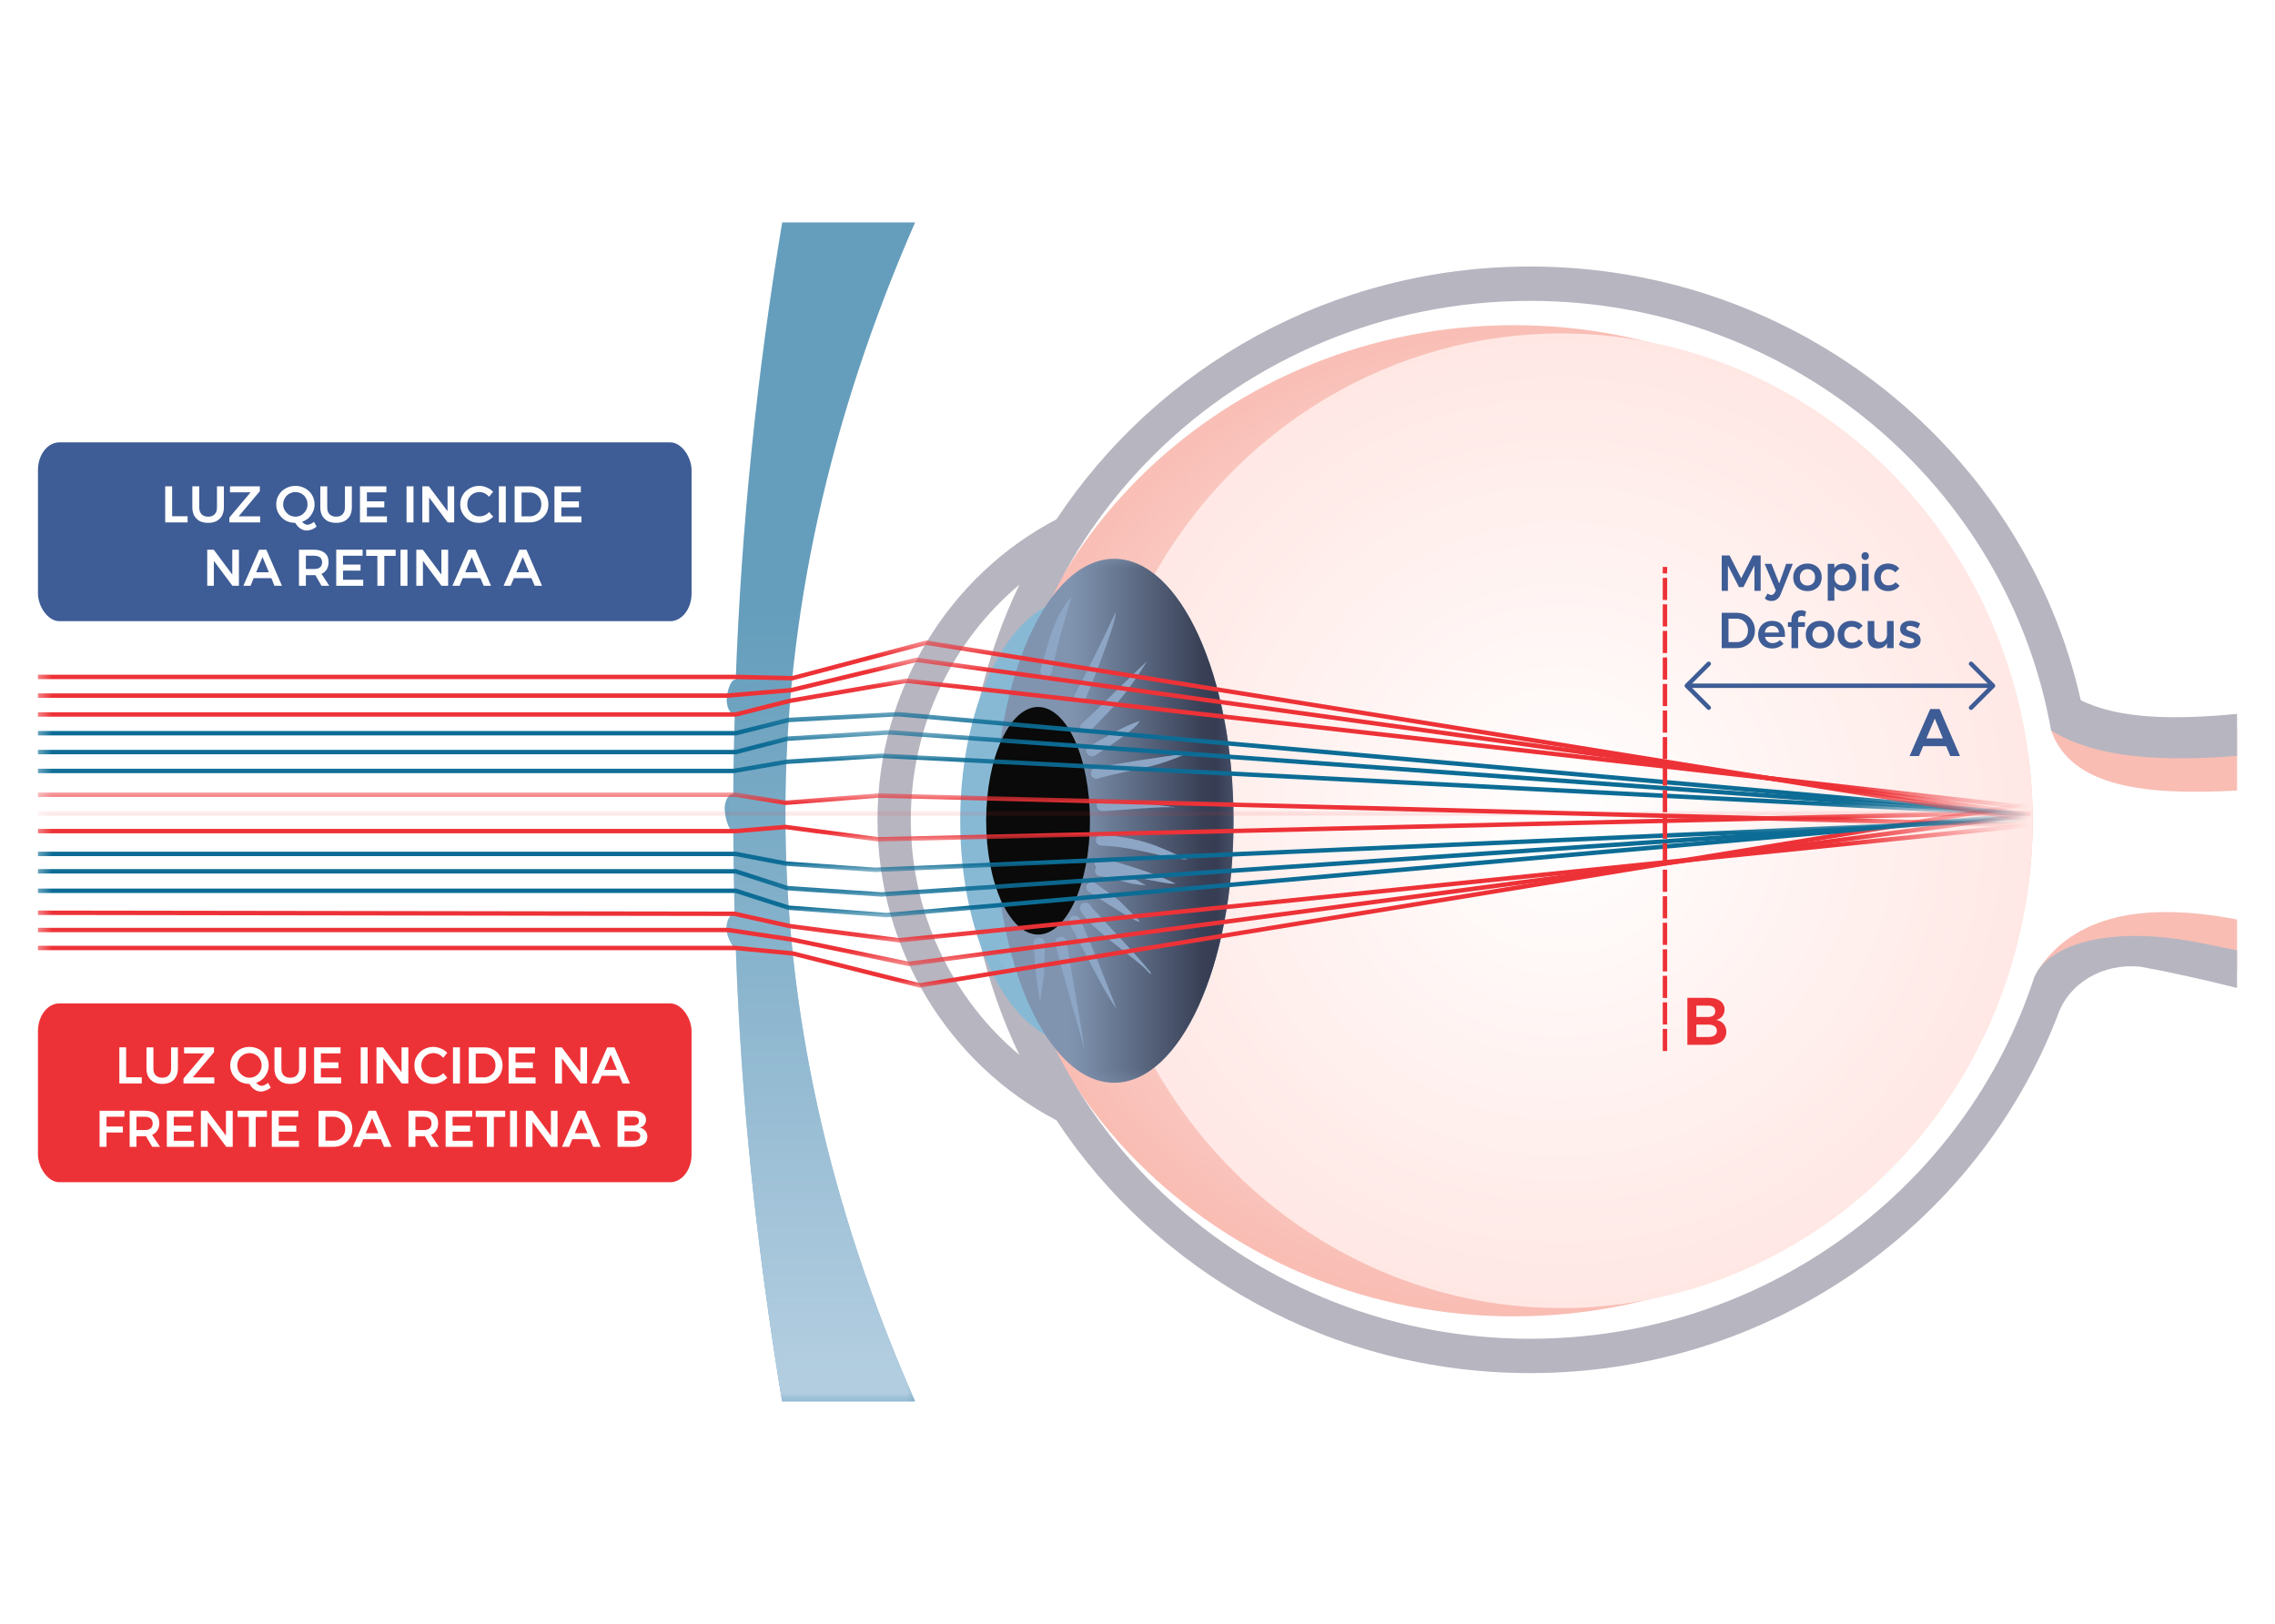<?xml version="1.0" encoding="UTF-8"?>
<!DOCTYPE svg PUBLIC "-//W3C//DTD SVG 1.0//EN" "http://www.w3.org/TR/2001/REC-SVG-20010904/DTD/svg10.dtd">
<!-- Creator: CorelDRAW -->
<svg xmlns="http://www.w3.org/2000/svg" xml:space="preserve" width="1031px" height="736px" version="1.0" style="shape-rendering:geometricPrecision; text-rendering:geometricPrecision; image-rendering:optimizeQuality; fill-rule:evenodd; clip-rule:evenodd"
viewBox="0 0 154.23 110.15"
 xmlns:xlink="http://www.w3.org/1999/xlink"
 xmlns:xodm="http://www.corel.com/coreldraw/odm/2003">
 <defs>
  <style type="text/css">
   <![CDATA[
    .str0 {stroke:#ED3237;stroke-width:0.3;stroke-miterlimit:22.926}
    .str3 {stroke:#3E5C95;stroke-width:0.3;stroke-miterlimit:22.926}
    .str1 {stroke:#0C6C95;stroke-width:0.3;stroke-miterlimit:22.926}
    .str4 {stroke:#3E5C95;stroke-width:0.3;stroke-linecap:round;stroke-linejoin:round;stroke-miterlimit:22.926}
    .str2 {stroke:#ED3237;stroke-width:0.3;stroke-miterlimit:22.926;stroke-dasharray:1.5 0.3}
    .fil3 {fill:none}
    .fil2 {fill:#FEFEFE}
    .fil19 {fill:#ED3237}
    .fil14 {fill:#B2CDE0}
    .fil13 {fill:#659EBC}
    .fil15 {fill:#3E5C95}
    .fil10 {fill:#090A09}
    .fil9 {fill:#363D53}
    .fil11 {fill:#656666}
    .fil8 {fill:#8094B0}
    .fil7 {fill:#87B9D5}
    .fil12 {fill:#8DA6C5}
    .fil6 {fill:#B7B5C0}
    .fil4 {fill:#F9BDB4}
    .fil0 {fill:white}
    .fil16 {fill:#FEFEFE;fill-rule:nonzero}
    .fil17 {fill:#ED3237;fill-rule:nonzero}
    .fil18 {fill:#3E5C95;fill-rule:nonzero}
    .fil1 {fill:url(#id43)}
    .fil5 {fill:url(#id44)}
   ]]>
  </style>
     <clipPath id="id0">
      <path d="M102.64 22.06c19.44,0 35.19,15.05 35.19,33.62 0,18.57 -15.75,33.62 -35.19,33.62 -19.43,0 -35.19,-15.05 -35.19,-33.62 0,-18.57 15.76,-33.62 35.19,-33.62z"/>
     </clipPath>
       <mask id="id1">
  <radialGradient id="id2" gradientUnits="userSpaceOnUse" cx="50.71" cy="30.6" r="0" fx="50.71" fy="30.6">
   <stop offset="0" style="stop-opacity:1; stop-color:white"/>
   <stop offset="1" style="stop-opacity:0; stop-color:white"/>
  </radialGradient>
        <rect style="fill:url(#id2)" x="50.53" y="30.42" width="49.75" height="47.55"/>
       </mask>
     <clipPath id="id3">
      <path d="M73.14 40.55c4.45,0 8.06,6.77 8.06,15.13 0,8.36 -3.61,15.13 -8.06,15.13 -4.44,0 -8.05,-6.77 -8.05,-15.13 0,-8.36 3.61,-15.13 8.05,-15.13z"/>
     </clipPath>
       <mask id="id4">
  <radialGradient id="id5" gradientUnits="userSpaceOnUse" cx="91.25" cy="85.47" r="31.88" fx="91.25" fy="85.47">
   <stop offset="0" style="stop-opacity:1; stop-color:white"/>
   <stop offset="1" style="stop-opacity:0; stop-color:white"/>
  </radialGradient>
        <rect style="fill:url(#id5)" x="64.51" y="44.79" width="11.32" height="21.78"/>
       </mask>
     <mask id="id6">
  <linearGradient id="id7" gradientUnits="userSpaceOnUse" x1="81.78" y1="55.03" x2="72.69" y2="55.03">
   <stop offset="0" style="stop-opacity:1; stop-color:white"/>
   <stop offset="1" style="stop-opacity:0; stop-color:white"/>
  </linearGradient>
      <rect style="fill:url(#id7)" x="67.24" y="37.73" width="16.57" height="35.9"/>
     </mask>
     <clipPath id="id8">
      <path d="M70.37 47.96c1.95,0 3.52,3.46 3.52,7.72 0,4.26 -1.57,7.72 -3.52,7.72 -1.94,0 -3.52,-3.46 -3.52,-7.72 0,-4.26 1.58,-7.72 3.52,-7.72z"/>
     </clipPath>
       <mask id="id9">
  <radialGradient id="id10" gradientUnits="userSpaceOnUse" cx="63.96" cy="47.56" r="0" fx="63.96" fy="47.56">
   <stop offset="0" style="stop-opacity:1; stop-color:white"/>
   <stop offset="1" style="stop-opacity:0; stop-color:white"/>
  </radialGradient>
        <rect style="fill:url(#id10)" x="63.78" y="47.38" width="9.16" height="13.9"/>
       </mask>
     <mask id="id11">
  <linearGradient id="id12" gradientUnits="userSpaceOnUse" x1="55.94" y1="92.39" x2="55.94" y2="41.87">
   <stop offset="0" style="stop-opacity:1; stop-color:white"/>
   <stop offset="1" style="stop-opacity:0; stop-color:white"/>
  </linearGradient>
      <rect style="fill:url(#id12)" x="48.94" y="14.91" width="13.27" height="80.34"/>
     </mask>
     <mask id="id13">
  <linearGradient id="id14" gradientUnits="userSpaceOnUse" x1="124.96" y1="58.36" x2="137.67" y2="58.36">
   <stop offset="0" style="stop-opacity:1; stop-color:white"/>
   <stop offset="1" style="stop-opacity:0; stop-color:white"/>
  </linearGradient>
      <rect style="fill:url(#id14)" x="2.39" y="44.61" width="135.48" height="10.8"/>
     </mask>
     <mask id="id15">
  <linearGradient id="id16" gradientUnits="userSpaceOnUse" x1="124.96" y1="58.38" x2="137.67" y2="58.38">
   <stop offset="0" style="stop-opacity:1; stop-color:white"/>
   <stop offset="1" style="stop-opacity:0; stop-color:white"/>
  </linearGradient>
      <rect style="fill:url(#id16)" x="2.39" y="46.03" width="135.33" height="8.91"/>
     </mask>
     <mask id="id17">
  <linearGradient id="id18" gradientUnits="userSpaceOnUse" x1="124.96" y1="58.29" x2="137.67" y2="58.29">
   <stop offset="0" style="stop-opacity:1; stop-color:white"/>
   <stop offset="1" style="stop-opacity:0; stop-color:white"/>
  </linearGradient>
      <rect style="fill:url(#id18)" x="2.39" y="53.76" width="135.36" height="2.37"/>
     </mask>
     <mask id="id19">
  <linearGradient id="id20" gradientUnits="userSpaceOnUse" x1="131.32" y1="58.29" x2="131.32" y2="58.29">
   <stop offset="0" style="stop-opacity:1; stop-color:white"/>
   <stop offset="1" style="stop-opacity:0; stop-color:white"/>
  </linearGradient>
      <rect style="fill:url(#id20)" x="2.39" y="55.03" width="135.48" height="0.3"/>
     </mask>
     <mask id="id21">
  <linearGradient id="id22" gradientUnits="userSpaceOnUse" x1="124.96" y1="58.29" x2="137.67" y2="58.28">
   <stop offset="0" style="stop-opacity:1; stop-color:white"/>
   <stop offset="1" style="stop-opacity:0; stop-color:white"/>
  </linearGradient>
      <rect style="fill:url(#id22)" x="2.39" y="55.83" width="135.36" height="8.11"/>
     </mask>
     <mask id="id23">
  <linearGradient id="id24" gradientUnits="userSpaceOnUse" x1="124.96" y1="58.31" x2="137.67" y2="58.31">
   <stop offset="0" style="stop-opacity:1; stop-color:white"/>
   <stop offset="1" style="stop-opacity:0; stop-color:white"/>
  </linearGradient>
      <rect style="fill:url(#id24)" x="2.39" y="55.11" width="135.48" height="10.43"/>
     </mask>
     <mask id="id25">
  <linearGradient id="id26" gradientUnits="userSpaceOnUse" x1="124.96" y1="58.33" x2="137.67" y2="58.33">
   <stop offset="0" style="stop-opacity:1; stop-color:white"/>
   <stop offset="1" style="stop-opacity:0; stop-color:white"/>
  </linearGradient>
      <rect style="fill:url(#id26)" x="2.39" y="54.39" width="135.32" height="12.61"/>
     </mask>
     <mask id="id27">
  <linearGradient id="id28" gradientUnits="userSpaceOnUse" x1="124.96" y1="58.27" x2="137.67" y2="58.27">
   <stop offset="0" style="stop-opacity:1; stop-color:white"/>
   <stop offset="1" style="stop-opacity:0; stop-color:white"/>
  </linearGradient>
      <rect style="fill:url(#id28)" x="2.39" y="54.95" width="135.33" height="2.14"/>
     </mask>
     <mask id="id29">
  <linearGradient id="id30" gradientUnits="userSpaceOnUse" x1="124.96" y1="58.29" x2="137.67" y2="58.29">
   <stop offset="0" style="stop-opacity:1; stop-color:white"/>
   <stop offset="1" style="stop-opacity:0; stop-color:white"/>
  </linearGradient>
      <rect style="fill:url(#id30)" x="2.39" y="55.46" width="135.21" height="3.7"/>
     </mask>
     <mask id="id31">
  <linearGradient id="id32" gradientUnits="userSpaceOnUse" x1="124.96" y1="58.29" x2="137.67" y2="58.29">
   <stop offset="0" style="stop-opacity:1; stop-color:white"/>
   <stop offset="1" style="stop-opacity:0; stop-color:white"/>
  </linearGradient>
      <rect style="fill:url(#id32)" x="2.39" y="55.25" width="135.35" height="5.58"/>
     </mask>
     <mask id="id33">
  <linearGradient id="id34" gradientUnits="userSpaceOnUse" x1="124.96" y1="58.29" x2="137.67" y2="58.29">
   <stop offset="0" style="stop-opacity:1; stop-color:white"/>
   <stop offset="1" style="stop-opacity:0; stop-color:white"/>
  </linearGradient>
      <rect style="fill:url(#id34)" x="2.39" y="55.1" width="135.34" height="7.13"/>
     </mask>
     <mask id="id35">
  <linearGradient id="id36" gradientUnits="userSpaceOnUse" x1="124.96" y1="58.29" x2="137.67" y2="58.29">
   <stop offset="0" style="stop-opacity:1; stop-color:white"/>
   <stop offset="1" style="stop-opacity:0; stop-color:white"/>
  </linearGradient>
      <rect style="fill:url(#id36)" x="2.39" y="51.12" width="135.34" height="4.28"/>
     </mask>
     <mask id="id37">
  <linearGradient id="id38" gradientUnits="userSpaceOnUse" x1="124.96" y1="58.29" x2="137.67" y2="58.29">
   <stop offset="0" style="stop-opacity:1; stop-color:white"/>
   <stop offset="1" style="stop-opacity:0; stop-color:white"/>
  </linearGradient>
      <rect style="fill:url(#id38)" x="2.39" y="48.3" width="135.48" height="7.11"/>
     </mask>
     <mask id="id39">
  <linearGradient id="id40" gradientUnits="userSpaceOnUse" x1="124.96" y1="58.29" x2="137.67" y2="58.29">
   <stop offset="0" style="stop-opacity:1; stop-color:white"/>
   <stop offset="1" style="stop-opacity:0; stop-color:white"/>
  </linearGradient>
      <rect style="fill:url(#id40)" x="2.39" y="49.53" width="135.35" height="5.87"/>
     </mask>
     <mask id="id41">
  <linearGradient id="id42" gradientUnits="userSpaceOnUse" x1="124.96" y1="58.32" x2="137.67" y2="58.32">
   <stop offset="0" style="stop-opacity:1; stop-color:white"/>
   <stop offset="1" style="stop-opacity:0; stop-color:white"/>
  </linearGradient>
      <rect style="fill:url(#id42)" x="2.39" y="43.45" width="135.36" height="12.34"/>
     </mask>
  <radialGradient id="id43" gradientUnits="userSpaceOnUse" gradientTransform="matrix(1 -0 -0 0.955 0 2)" cx="102.64" cy="55.68" r="35.19" fx="102.64" fy="55.68">
   <stop offset="0" style="stop-opacity:1; stop-color:white"/>
   <stop offset="1" style="stop-opacity:1; stop-color:#F9BDB4"/>
  </radialGradient>
  <radialGradient id="id44" gradientUnits="userSpaceOnUse" gradientTransform="matrix(1 -0 -0 1 0 0)" cx="105.85" cy="55.68" r="40.5" fx="105.85" fy="55.68">
   <stop offset="0" style="stop-opacity:1; stop-color:white"/>
   <stop offset="1" style="stop-opacity:1; stop-color:#FFE2DE"/>
  </radialGradient>
 </defs>
 <g id="Layer_x0020_1">
  <rect class="fil0" width="154.23" height="110.15"/>
  <g id="_1757430386848">
   <g>
    <path class="fil1" d="M102.64 22.06c19.44,0 35.19,15.05 35.19,33.62 0,18.57 -15.75,33.62 -35.19,33.62 -19.43,0 -35.19,-15.05 -35.19,-33.62 0,-18.57 15.76,-33.62 35.19,-33.62z"/>
    <g style="clip-path:url(#id0)">
     <g>
      <path id="_1" class="fil2" style="mask:url(#id1)" d="M75.4 30.6c13.64,0 24.7,10.56 24.7,23.6 0,13.03 -11.06,23.59 -24.7,23.59 -13.64,0 -24.69,-10.56 -24.69,-23.59 0,-13.04 11.05,-23.6 24.69,-23.6z"/>
     </g>
    </g>
    <path class="fil3" d="M102.64 22.06c19.44,0 35.19,15.05 35.19,33.62 0,18.57 -15.75,33.62 -35.19,33.62 -19.43,0 -35.19,-15.05 -35.19,-33.62 0,-18.57 15.76,-33.62 35.19,-33.62z"/>
    <path class="fil4" d="M151.69 65.85l-6.07 -1.1 -7.45 1.1c2.46,-3.75 7.12,-4.68 13.44,-3.49l0.08 0.01 0 3.48z"/>
    <path class="fil4" d="M139.08 49.56c1.37,3.89 6.52,4.4 12.61,4.07l0 -4.27 -12.15 -0.7 -0.46 0.9z"/>
    <ellipse class="fil5" cx="105.85" cy="55.68" rx="31.98" ry="33.06"/>
    <path class="fil6" d="M103.74 18.08c18.28,0 33.57,12.59 37.35,29.42l0 0c2.61,1.3 6.4,1.33 10.6,0.93l0 2.85c-4.96,0.38 -9.48,0.21 -12.6,-1.72l-0.01 0c-2.92,-16.56 -17.63,-29.15 -35.34,-29.15 -19.82,0 -35.88,15.76 -35.88,35.21 0,19.44 16.06,35.2 35.88,35.2 16.01,0 29.57,-10.3 34.19,-24.51 0.84,-2.06 4.71,-3.6 11.04,-2.39l2.72 0.55 0 2.55c-2.29,-0.57 -4.48,-1.06 -6.55,-1.44 -2.52,-0.26 -4.89,1.08 -5.65,3.39 -5.48,14.14 -19.42,24.18 -35.75,24.18 -13.47,0 -25.31,-6.83 -32.12,-17.15 -7.2,-3.76 -12.14,-11.48 -12.14,-20.38 0,-8.91 4.94,-16.63 12.14,-20.39 6.82,-10.32 18.65,-17.15 32.12,-17.15zm-34.64 53.48c-2.32,-4.84 -3.61,-10.24 -3.61,-15.94 0,-5.71 1.29,-11.11 3.61,-15.95 -4.49,3.76 -7.36,9.51 -7.36,15.95 0,6.44 2.87,12.18 7.36,15.94z"/>
    <path class="fil7" d="M73.14 40.55c4.45,0 8.06,6.77 8.06,15.13 0,8.36 -3.61,15.13 -8.06,15.13 -4.44,0 -8.05,-6.77 -8.05,-15.13 0,-8.36 3.61,-15.13 8.05,-15.13z"/>
    <g style="clip-path:url(#id3)">
     <g>
      <path id="_1_261" class="fil0" style="mask:url(#id4)" d="M70.17 44.97c3.02,0 5.48,4.79 5.48,10.71 0,5.92 -2.46,10.71 -5.48,10.71 -3.03,0 -5.48,-4.79 -5.48,-10.71 0,-5.92 2.45,-10.71 5.48,-10.71z"/>
     </g>
    </g>
    <path class="fil3" d="M73.14 40.55c4.45,0 8.06,6.77 8.06,15.13 0,8.36 -3.61,15.13 -8.06,15.13 -4.44,0 -8.05,-6.77 -8.05,-15.13 0,-8.36 3.61,-15.13 8.05,-15.13z"/>
    <ellipse class="fil8" cx="75.53" cy="55.68" rx="8.1" ry="17.77"/>
    <path class="fil9" style="mask:url(#id6)" d="M75.53 37.91c4.47,0 8.1,7.95 8.1,17.77 0,9.82 -3.63,17.77 -8.1,17.77 -4.48,0 -8.11,-7.95 -8.11,-17.77 0,-9.82 3.63,-17.77 8.11,-17.77z"/>
    <path class="fil10" d="M70.37 47.96c1.95,0 3.52,3.46 3.52,7.72 0,4.26 -1.57,7.72 -3.52,7.72 -1.94,0 -3.52,-3.46 -3.52,-7.72 0,-4.26 1.58,-7.72 3.52,-7.72z"/>
    <g style="clip-path:url(#id8)">
     <g>
      <path id="_1_263" class="fil11" style="mask:url(#id9)" d="M68.36 47.56c2.43,0 4.4,3.03 4.4,6.77 0,3.74 -1.97,6.77 -4.4,6.77 -2.43,0 -4.4,-3.03 -4.4,-6.77 0,-3.74 1.97,-6.77 4.4,-6.77z"/>
     </g>
    </g>
    <path class="fil3" d="M70.37 47.96c1.95,0 3.52,3.46 3.52,7.72 0,4.26 -1.57,7.72 -3.52,7.72 -1.94,0 -3.52,-3.46 -3.52,-7.72 0,-4.26 1.58,-7.72 3.52,-7.72z"/>
    <g>
     <g>
      <path class="fil12" d="M72.85 47.14c0.8,-1.5 2.08,-4.07 2.78,-5.61 0.11,0.55 -1.72,5.16 -2.06,5.91 -0.09,0.19 -0.32,0.28 -0.52,0.19 -0.19,-0.08 -0.29,-0.3 -0.2,-0.49z"/>
     </g>
     <path class="fil3" d="M73.21 47.29c0.44,-0.98 0.72,-1.17 1.09,-2.42 0.24,-0.81 0.46,-1.74 1.01,-2.39 0.18,-0.21 0.32,-0.68 0.32,-0.95"/>
     <g>
      <path class="fil12" d="M73.29 49.14c1.55,-1.44 2.97,-2.89 4.48,-4.29 -1.55,2.43 -1.81,2.61 -3.81,4.68 -0.12,0.17 -0.36,0.23 -0.54,0.12 -0.19,-0.1 -0.25,-0.33 -0.13,-0.51z"/>
     </g>
     <path class="fil3" d="M73.62 49.33c0.25,-0.39 1.69,-1.49 2.28,-2.17 0.1,-0.13 1.75,-2.26 1.87,-2.31"/>
     <g>
      <path class="fil12" d="M73.77 50.66c0.9,-0.5 2.48,-1.44 3.48,-1.75 -0.14,0.52 -2.49,1.98 -2.95,2.3 -0.16,0.14 -0.41,0.13 -0.56,-0.03 -0.14,-0.15 -0.13,-0.39 0.03,-0.52z"/>
     </g>
     <path class="fil3" d="M74.03 50.93c0.03,-0.02 2.47,-1.52 2.71,-1.65 0.08,-0.04 0.47,-0.27 0.51,-0.37"/>
     <g>
      <path class="fil12" d="M74.15 52.13c1.14,-0.27 5.01,-0.87 6.3,-1 -2.57,1.1 -3.53,0.99 -5.91,1.65 -0.19,0.11 -0.43,0.04 -0.54,-0.14 -0.11,-0.18 -0.04,-0.4 0.15,-0.51z"/>
     </g>
     <path class="fil3" d="M74.34 52.46c0.6,-0.33 3.18,-0.32 4.33,-0.89 0.07,-0.03 1.57,-0.34 1.78,-0.44"/>
     <g>
      <path class="fil12" d="M74.73 54.27c0.34,0.04 5.09,0.41 4.9,0.53l-0.01 0c-0.16,-0.17 -4.46,0.23 -4.89,0.22 -0.22,0 -0.39,-0.17 -0.39,-0.37 0,-0.21 0.17,-0.38 0.39,-0.38z"/>
     </g>
     <path class="fil3" d="M74.73 54.65c1.51,0 2.88,0.3 4.43,0.12 0.08,-0.01 0.51,-0.03 0.46,0.03"/>
     <g>
      <path class="fil12" d="M70.53 45.5c0.52,-1.8 0.85,-3.58 2.11,-5.02 -0.53,1.82 -0.93,3.12 -1.33,5.06 -0.02,0.21 -0.2,0.36 -0.42,0.35 -0.21,-0.01 -0.38,-0.19 -0.36,-0.39z"/>
     </g>
     <path class="fil3" d="M70.92 45.52c0.03,-0.54 0.87,-3.31 1.18,-3.99 0.14,-0.29 0.38,-0.83 0.54,-1.05"/>
     <g>
      <path class="fil12" d="M70.84 64c-0.09,2.75 0.03,1.43 -0.34,3.98 -0.37,-2.55 -0.21,-1.22 -0.44,-3.98 0,-0.21 0.18,-0.38 0.39,-0.38 0.22,0 0.39,0.17 0.39,0.38z"/>
     </g>
     <path class="fil3" d="M70.45 64c0,0.56 0.12,3.81 0.05,3.98"/>
     <g>
      <path class="fil12" d="M72.29 63.81c0.15,0.84 1.25,7.42 1.25,7.42 0,-0.02 -1.72,-5.96 -1.99,-7.19 -0.07,-0.19 0.04,-0.41 0.25,-0.47 0.2,-0.07 0.42,0.04 0.49,0.24z"/>
     </g>
     <path class="fil3" d="M71.92 63.92c0.14,0.41 0.44,2.48 0.55,3.03 0,0.02 0.94,3.98 1.09,4.21 0.02,0.03 0.01,0.05 -0.02,0.07"/>
     <g>
      <path class="fil12" d="M73.18 62.3c0.7,1.44 2.48,6.05 2.48,6.05 0.05,0 0.02,0 0.07,0.02l-0.06 0.02c-0.85,-1.09 -2.28,-4.18 -3.16,-5.7 -0.11,-0.17 -0.05,-0.4 0.13,-0.51 0.19,-0.11 0.43,-0.05 0.54,0.12z"/>
     </g>
     <path class="fil3" d="M72.85 62.5c1.15,1.78 1.66,3.35 2.48,5.2 0.05,0.13 0.37,0.62 0.37,0.69l-0.04 -0.04"/>
     <g>
      <path class="fil12" d="M73.97 61.52c0.01,0.03 3.27,3.46 3.95,4.35 0.01,0 0.02,0.01 0.08,0.04l-0.03 0.03c0.1,0.15 0.1,0.19 -0.06,0.07 -0.02,-0.02 -0.04,-0.04 -0.05,-0.06 -0.8,-0.94 -4.12,-3.02 -4.64,-4.25 -0.06,-0.2 0.07,-0.4 0.28,-0.45 0.21,-0.05 0.42,0.07 0.47,0.27z"/>
     </g>
     <path class="fil3" d="M73.59 61.61c0.21,0.81 2.74,2.42 3.38,3.36 0.52,0.77 0.74,0.48 0.98,0.99 -0.04,-0.04 -0.08,-0.08 -0.13,-0.12"/>
     <g>
      <path class="fil12" d="M74.19 59.87c2.16,1.57 1.16,0.72 3,2.55l0 0c0,0 0.05,0.07 0.06,0.1 -0.23,0.1 -2.98,-1.74 -3.37,-1.97 -0.2,-0.08 -0.29,-0.3 -0.21,-0.49 0.09,-0.19 0.32,-0.28 0.52,-0.19zm3 2.55l0.01 0c-0.01,0 -0.01,0 -0.01,0z"/>
     </g>
     <path class="fil3" d="M74.03 60.21c0.34,0.14 2.98,1.95 3.1,2.24 0.01,0.03 0.09,0.06 0.12,0.07"/>
     <g>
      <path class="fil12" d="M74.63 58.7c1.29,0.32 1.92,0.72 3.06,1.36 -1.56,-0.1 -1.74,-0.44 -3.06,-0.61 -0.22,0 -0.4,-0.17 -0.4,-0.37 0,-0.21 0.18,-0.38 0.4,-0.38z"/>
     </g>
     <path class="fil3" d="M74.63 59.08c0.72,0 1.99,0.77 3.06,0.98"/>
     <g>
      <path class="fil12" d="M74.67 58.19c1.81,0.53 3.35,0.94 5.03,1.75 -0.57,0.13 -4.52,-0.88 -5.17,-1.01 -0.21,-0.04 -0.35,-0.23 -0.32,-0.44 0.04,-0.2 0.25,-0.33 0.46,-0.3z"/>
     </g>
     <path class="fil3" d="M74.6 58.56c1.51,0.26 2.77,0.77 4.24,1.15 0.21,0.06 0.6,0.24 0.86,0.23"/>
     <g>
      <path class="fil12" d="M74.67 56.61c2.79,0.31 3.45,0.6 5.83,1.7 -1.54,-0.06 -3.31,-0.83 -5.82,-0.95 -0.21,0 -0.39,-0.16 -0.39,-0.37 -0.01,-0.2 0.16,-0.37 0.38,-0.38z"/>
     </g>
     <path class="fil3" d="M74.68 56.99c0.88,-0.02 4.12,0.53 4.71,1.01 0.06,0.04 0.97,0.31 1.11,0.31"/>
    </g>
   </g>
   <g>
    <path class="fil13" d="M53.01 15.09l9.02 0c-11.66,26.66 -11.79,53.32 0,79.98l-9.02 0c-1.73,-10.53 -2.77,-20.24 -3.14,-30.76 -0.01,0 0.13,0 -0.04,0 -0.16,0 -0.59,-0.79 -0.59,-1.33 0,-0.54 0.24,-0.96 0.55,-0.99 -0.05,-1.89 -0.08,-3.72 -0.09,-5.61l0 0c-0.32,0 -0.58,-0.99 -0.58,-1.53 0,-0.55 0.26,-0.99 0.58,-0.99l0 0c0.01,-1.93 0.04,-3.46 0.1,-5.39l0 0 -0.02 0 0 0 -0.01 -0.01 0 0 -0.01 0 -0.01 0 -0.01 0 0 0 -0.01 -0.01 0 0 -0.02 0 0 0 -0.01 0 0 -0.01 -0.01 0 -0.01 0 -0.01 -0.01 0 0 -0.01 0 0 -0.01 -0.01 0 -0.01 0 -0.01 -0.01 0 0 -0.01 -0.01 0 0 -0.01 0 -0.01 -0.01 0 0 -0.01 -0.01 -0.01 0 0 -0.01 -0.01 0 -0.01 -0.01 0 0 -0.01 -0.01 0 -0.01 -0.01 0 0 -0.01 -0.01 0 -0.01 -0.01 0 -0.01 -0.01 0 -0.01 -0.01 0 0 -0.01 -0.01 0 -0.01 -0.01 -0.01 0 0 -0.01 -0.01 0 0 -0.01 -0.02 0 0 -0.01 -0.01 0 0 -0.01 -0.02 0 0 -0.01 -0.01 0 -0.01 -0.01 -0.01 0 0 -0.01 -0.02 0 0 -0.01 -0.01 0 -0.01 -0.01 -0.01 0 0 -0.01 -0.02 0 0 -0.01 -0.02 0 0 0 -0.02 -0.01 0 0 -0.01 0 -0.01 -0.01 -0.01 0 -0.01 -0.01 -0.01 0 -0.01 0 -0.01 -0.01 -0.01 0 -0.01 0 -0.01 -0.01 -0.01 0 -0.01 0 -0.01 -0.01 -0.01 0 -0.01 0 -0.01 -0.01 -0.01 0 -0.01 0 -0.02 0 -0.01 -0.01 -0.01 0 -0.01 0 -0.01 0 -0.01 -0.01 -0.01 0 -0.01 0 -0.01 0 -0.02 -0.01 -0.01 0 -0.01 0 -0.01 0 -0.01 0 -0.01 -0.01 -0.02 0 -0.01 0 -0.01 0 -0.01 0 -0.02 0 0 0 -0.02 0 -0.01 -0.01 -0.02 0 0 0 -0.02 0 0 0 -0.03 0 0 0 -0.02 0 0 0 -0.03 0 0 0 -0.02c0,-0.55 0.26,-1.39 0.58,-1.39l0 0 0 0 0 0 0.01 0 0 0 0 0 0 0 0 0 0 0 0.01 0 0 0 0 0 0 0 0.01 0 0 0 0 0 0 0 0 0c0.38,-10.33 1.42,-20.67 3.15,-31z"/>
    <path class="fil14" style="mask:url(#id11)" d="M53.01 15.09l9.02 0c-11.66,26.66 -11.79,53.32 0,79.98l-9.02 0c-1.73,-10.53 -2.77,-20.24 -3.14,-30.76 -0.01,0 0.13,0 -0.04,0 -0.16,0 -0.59,-0.79 -0.59,-1.33 0,-0.54 0.24,-0.96 0.55,-0.99 -0.05,-1.89 -0.08,-3.72 -0.09,-5.61l0 0c-0.32,0 -0.58,-0.99 -0.58,-1.53 0,-0.55 0.26,-0.99 0.58,-0.99l0 0c0.01,-1.93 0.04,-3.46 0.1,-5.39l0 0 -0.02 0 0 0 -0.01 -0.01 0 0 -0.01 0 -0.01 0 -0.01 0 0 0 -0.01 -0.01 0 0 -0.02 0 0 0 -0.01 0 0 -0.01 -0.01 0 -0.01 0 -0.01 -0.01 0 0 -0.01 0 0 -0.01 -0.01 0 -0.01 0 -0.01 -0.01 0 0 -0.01 -0.01 0 0 -0.01 0 -0.01 -0.01 0 0 -0.01 -0.01 -0.01 0 0 -0.01 -0.01 0 -0.01 -0.01 0 0 -0.01 -0.01 0 -0.01 -0.01 0 0 -0.01 -0.01 0 -0.01 -0.01 0 -0.01 -0.01 0 -0.01 -0.01 0 0 -0.01 -0.01 0 -0.01 -0.01 -0.01 0 0 -0.01 -0.01 0 0 -0.01 -0.02 0 0 -0.01 -0.01 0 0 -0.01 -0.02 0 0 -0.01 -0.01 0 -0.01 -0.01 -0.01 0 0 -0.01 -0.02 0 0 -0.01 -0.01 0 -0.01 -0.01 -0.01 0 0 -0.01 -0.02 0 0 -0.01 -0.02 0 0 0 -0.02 -0.01 0 0 -0.01 0 -0.01 -0.01 -0.01 0 -0.01 -0.01 -0.01 0 -0.01 0 -0.01 -0.01 -0.01 0 -0.01 0 -0.01 -0.01 -0.01 0 -0.01 0 -0.01 -0.01 -0.01 0 -0.01 0 -0.01 -0.01 -0.01 0 -0.01 0 -0.02 0 -0.01 -0.01 -0.01 0 -0.01 0 -0.01 0 -0.01 -0.01 -0.01 0 -0.01 0 -0.01 0 -0.02 -0.01 -0.01 0 -0.01 0 -0.01 0 -0.01 0 -0.01 -0.01 -0.02 0 -0.01 0 -0.01 0 -0.01 0 -0.02 0 0 0 -0.02 0 -0.01 -0.01 -0.02 0 0 0 -0.02 0 0 0 -0.03 0 0 0 -0.02 0 0 0 -0.03 0 0 0 -0.02c0,-0.55 0.26,-1.39 0.58,-1.39l0 0 0 0 0 0 0.01 0 0 0 0 0 0 0 0 0 0 0 0.01 0 0 0 0 0 0 0 0.01 0 0 0 0 0 0 0 0 0c0.38,-10.33 1.42,-20.67 3.15,-31z"/>
   </g>
   <g>
    <polyline class="fil3 str0" style="mask:url(#id13)" points="2.54,47.19 49.26,47.19 53.62,46.82 62.13,44.76 137.72,55.26 "/>
    <polyline class="fil3 str0" style="mask:url(#id15)" points="2.54,48.47 49.87,48.47 53.55,47.54 61.45,46.18 137.57,54.79 "/>
    <polyline class="fil3 str0" style="mask:url(#id17)" points="2.54,53.91 49.87,53.91 53.24,54.46 59.54,53.97 137.6,55.98 "/>
    <polyline class="fil3 str0" style="mask:url(#id19)" points="2.54,55.18 49.12,55.18 53.23,55.18 59.48,55.18 137.72,55.18 "/>
    <polyline class="fil3 str0" style="mask:url(#id21)" points="2.54,61.92 49.79,61.99 53.55,62.83 60.94,63.79 137.6,55.98 "/>
    <polyline class="fil3 str0" style="mask:url(#id23)" points="2.54,63.09 49.36,63.09 53.63,63.73 61.6,65.39 137.72,55.26 "/>
    <polyline class="fil3 str0" style="mask:url(#id25)" points="2.54,64.31 49.87,64.31 53.73,64.68 62.34,66.85 137.56,54.54 "/>
    <polyline class="fil3 str0" style="mask:url(#id27)" points="2.54,56.38 49.87,56.38 53.24,56.1 59.52,56.94 137.57,55.1 "/>
    <polyline class="fil3 str1" style="mask:url(#id29)" points="2.54,57.93 49.87,57.93 53.3,58.59 59.34,59.01 137.45,55.61 "/>
    <polyline class="fil3 str1" style="mask:url(#id31)" points="2.54,59.11 49.87,59.11 53.37,60.25 59.75,60.68 137.59,55.4 "/>
    <polyline class="fil3 str1" style="mask:url(#id33)" points="2.54,60.43 49.87,60.43 53.46,61.58 60.09,62.08 137.58,55.25 "/>
    <polyline class="fil3 str1" style="mask:url(#id35)" points="137.58,55.25 59.74,51.27 53.3,51.68 49.72,52.3 2.54,52.3 "/>
    <polyline class="fil3 str1" style="mask:url(#id37)" points="2.54,49.74 49.87,49.74 53.45,48.84 60.87,48.45 137.72,55.26 "/>
    <polyline class="fil3 str1" style="mask:url(#id39)" points="2.54,51.02 49.87,51.02 53.37,50.11 60.31,49.68 137.59,55.25 "/>
    <polyline class="fil3 str0" style="mask:url(#id41)" points="2.54,45.92 49.87,45.92 53.7,46.01 62.79,43.6 137.6,55.64 "/>
   </g>
   <rect class="fil15" x="2.54" y="30.01" width="44.33" height="12.13" rx="1.45" ry="1.88"/>
   <polygon class="fil16" points="11.17,32.99 11.64,32.99 11.64,35.02 12.69,35.02 12.69,35.44 11.17,35.44 "/>
   <path id="_1_264" class="fil16" d="M13.48 34.43c0,0.2 0.06,0.35 0.16,0.46 0.11,0.11 0.26,0.16 0.44,0.16 0.19,0 0.33,-0.05 0.44,-0.16 0.11,-0.11 0.16,-0.26 0.16,-0.46l0 -1.44 0.47 0 0 1.44c0,0.21 -0.05,0.4 -0.13,0.56 -0.09,0.15 -0.21,0.27 -0.37,0.36 -0.16,0.08 -0.35,0.12 -0.57,0.12 -0.21,0 -0.4,-0.04 -0.57,-0.12 -0.16,-0.09 -0.28,-0.21 -0.37,-0.36 -0.08,-0.16 -0.13,-0.35 -0.13,-0.56l0 -1.44 0.47 0 0 1.44z"/>
   <polygon id="_2" class="fil16" points="15.57,32.99 17.59,32.99 17.59,33.32 16.15,35.03 17.61,35.03 17.61,35.44 15.52,35.44 15.52,35.11 16.96,33.4 15.56,33.4 "/>
   <path id="_3" class="fil16" d="M21.44 35.72c-0.09,0.08 -0.2,0.15 -0.32,0.2 -0.12,0.04 -0.24,0.07 -0.36,0.07 -0.15,0 -0.29,-0.05 -0.43,-0.14 -0.13,-0.09 -0.24,-0.21 -0.34,-0.38 -0.24,0 -0.46,-0.05 -0.66,-0.16 -0.19,-0.12 -0.35,-0.27 -0.46,-0.46 -0.12,-0.19 -0.17,-0.4 -0.17,-0.64 0,-0.23 0.05,-0.44 0.17,-0.63 0.11,-0.19 0.27,-0.34 0.47,-0.45 0.2,-0.11 0.42,-0.17 0.66,-0.17 0.24,0 0.46,0.06 0.66,0.17 0.2,0.11 0.36,0.26 0.47,0.45 0.11,0.19 0.17,0.4 0.17,0.63 0,0.18 -0.03,0.35 -0.11,0.51 -0.07,0.16 -0.17,0.3 -0.29,0.42 -0.13,0.11 -0.28,0.2 -0.45,0.26 0.13,0.13 0.25,0.2 0.37,0.2 0.12,0 0.27,-0.07 0.44,-0.2l0.18 0.32zm-2.27 -1.51c0,0.16 0.04,0.3 0.12,0.42 0.07,0.13 0.17,0.23 0.3,0.31 0.13,0.07 0.27,0.11 0.41,0.11 0.15,0 0.29,-0.04 0.41,-0.11 0.13,-0.08 0.23,-0.18 0.3,-0.31 0.08,-0.12 0.11,-0.26 0.11,-0.42 0,-0.15 -0.03,-0.29 -0.11,-0.42 -0.07,-0.13 -0.17,-0.23 -0.3,-0.3 -0.12,-0.07 -0.26,-0.11 -0.41,-0.11 -0.14,0 -0.28,0.04 -0.41,0.11 -0.13,0.07 -0.23,0.17 -0.3,0.3 -0.08,0.13 -0.12,0.27 -0.12,0.42z"/>
   <path id="_4" class="fil16" d="M22.16 34.43c0,0.2 0.05,0.35 0.16,0.46 0.11,0.11 0.26,0.16 0.44,0.16 0.19,0 0.33,-0.05 0.44,-0.16 0.1,-0.11 0.16,-0.26 0.16,-0.46l0 -1.44 0.47 0 0 1.44c0,0.21 -0.05,0.4 -0.13,0.56 -0.09,0.15 -0.21,0.27 -0.37,0.36 -0.16,0.08 -0.35,0.12 -0.57,0.12 -0.21,0 -0.41,-0.04 -0.57,-0.12 -0.16,-0.09 -0.28,-0.21 -0.37,-0.36 -0.09,-0.16 -0.13,-0.35 -0.13,-0.56l0 -1.44 0.47 0 0 1.44z"/>
   <polygon id="_5" class="fil16" points="24.38,32.99 26.17,32.99 26.17,33.4 24.85,33.4 24.85,34.01 26.03,34.01 26.03,34.42 24.85,34.42 24.85,35.03 26.21,35.03 26.21,35.44 24.38,35.44 "/>
   <polygon id="_6" class="fil16" points="27.54,32.99 28.01,32.99 28.01,35.44 27.54,35.44 "/>
   <polygon id="_7" class="fil16" points="30.32,32.99 30.77,32.99 30.77,35.44 30.33,35.44 29.07,33.75 29.07,35.44 28.61,35.44 28.61,32.99 29.05,32.99 30.32,34.68 "/>
   <path id="_8" class="fil16" d="M33.14 33.7c-0.09,-0.1 -0.19,-0.18 -0.3,-0.24 -0.12,-0.05 -0.24,-0.08 -0.36,-0.08 -0.15,0 -0.29,0.04 -0.42,0.11 -0.12,0.07 -0.22,0.17 -0.3,0.3 -0.07,0.12 -0.1,0.26 -0.1,0.42 0,0.15 0.03,0.29 0.1,0.41 0.08,0.13 0.18,0.23 0.3,0.3 0.13,0.08 0.27,0.11 0.42,0.11 0.11,0 0.23,-0.02 0.35,-0.07 0.12,-0.05 0.22,-0.13 0.31,-0.22l0.28 0.31c-0.13,0.13 -0.28,0.23 -0.45,0.31 -0.17,0.08 -0.34,0.11 -0.52,0.11 -0.23,0 -0.45,-0.05 -0.64,-0.16 -0.2,-0.12 -0.35,-0.27 -0.46,-0.46 -0.12,-0.19 -0.17,-0.4 -0.17,-0.64 0,-0.23 0.06,-0.44 0.17,-0.63 0.11,-0.19 0.27,-0.34 0.47,-0.45 0.19,-0.11 0.41,-0.17 0.65,-0.17 0.17,0 0.35,0.04 0.51,0.11 0.17,0.07 0.31,0.16 0.43,0.29l-0.27 0.34z"/>
   <polygon id="_9" class="fil16" points="33.8,32.99 34.27,32.99 34.27,35.44 33.8,35.44 "/>
   <path id="_10" class="fil16" d="M35.89 32.99c0.24,0 0.46,0.06 0.65,0.16 0.2,0.1 0.35,0.25 0.46,0.43 0.11,0.19 0.16,0.4 0.16,0.64 0,0.23 -0.05,0.44 -0.16,0.63 -0.12,0.18 -0.27,0.33 -0.46,0.43 -0.2,0.11 -0.42,0.16 -0.67,0.16l-1 0 0 -2.45 1.02 0zm0.01 2.04c0.15,0 0.28,-0.04 0.4,-0.11 0.12,-0.07 0.21,-0.16 0.28,-0.28 0.07,-0.13 0.1,-0.26 0.1,-0.42 0,-0.16 -0.03,-0.3 -0.1,-0.42 -0.07,-0.13 -0.17,-0.22 -0.29,-0.29 -0.12,-0.07 -0.26,-0.1 -0.41,-0.1l-0.54 0 0 1.62 0.56 0z"/>
   <polygon id="_11" class="fil16" points="37.57,32.99 39.36,32.99 39.36,33.4 38.04,33.4 38.04,34.01 39.23,34.01 39.23,34.42 38.04,34.42 38.04,35.03 39.4,35.03 39.4,35.44 37.57,35.44 "/>
   <polygon id="_12" class="fil16" points="15.72,37.29 16.17,37.29 16.17,39.74 15.73,39.74 14.47,38.05 14.47,39.74 14.02,39.74 14.02,37.29 14.46,37.29 15.72,38.98 "/>
   <path id="_13" class="fil16" d="M18.58 39.74l-0.21 -0.52 -1.2 0 -0.21 0.52 -0.49 0 1.07 -2.45 0.49 0 1.06 2.45 -0.51 0zm-1.24 -0.92l0.86 0 -0.43 -1.03 -0.43 1.03z"/>
   <path id="_14" class="fil16" d="M21.77 39.74l-0.42 -0.73c-0.02,0.01 -0.05,0.01 -0.09,0.01l-0.55 0 0 0.72 -0.47 0 0 -2.45 1.02 0c0.32,0 0.56,0.08 0.73,0.22 0.18,0.15 0.26,0.36 0.26,0.62 0,0.19 -0.04,0.36 -0.12,0.49 -0.08,0.14 -0.2,0.24 -0.36,0.31l0.53 0.81 -0.53 0zm-1.06 -1.14l0.55 0c0.18,0 0.31,-0.03 0.41,-0.11 0.09,-0.08 0.14,-0.19 0.14,-0.34 0,-0.15 -0.05,-0.26 -0.14,-0.34 -0.1,-0.07 -0.23,-0.11 -0.41,-0.11l-0.55 0 0 0.9z"/>
   <polygon id="_15" class="fil16" points="22.77,37.29 24.56,37.29 24.56,37.7 23.23,37.7 23.23,38.3 24.42,38.3 24.42,38.71 23.23,38.71 23.23,39.33 24.6,39.33 24.6,39.74 22.77,39.74 "/>
   <polygon id="_16" class="fil16" points="24.8,37.29 26.8,37.29 26.8,37.71 26.03,37.71 26.03,39.74 25.56,39.74 25.56,37.71 24.8,37.71 "/>
   <polygon id="_17" class="fil16" points="27.13,37.29 27.6,37.29 27.6,39.74 27.13,39.74 "/>
   <polygon id="_18" class="fil16" points="29.9,37.29 30.36,37.29 30.36,39.74 29.91,39.74 28.65,38.05 28.65,39.74 28.2,39.74 28.2,37.29 28.64,37.29 29.9,38.98 "/>
   <path id="_19" class="fil16" d="M32.77 39.74l-0.22 -0.52 -1.2 0 -0.21 0.52 -0.49 0 1.07 -2.45 0.49 0 1.06 2.45 -0.5 0zm-1.25 -0.92l0.86 0 -0.42 -1.03 -0.44 1.03z"/>
   <path id="_20" class="fil16" d="M36.23 39.74l-0.22 -0.52 -1.19 0 -0.22 0.52 -0.48 0 1.07 -2.45 0.48 0 1.06 2.45 -0.5 0zm-1.24 -0.92l0.86 0 -0.43 -1.03 -0.43 1.03z"/>
   <line class="fil3 str2" x1="112.89" y1="71.3" x2="112.89" y2= "38.46" />
   <path class="fil17" d="M115.83 67.69c0.34,0 0.61,0.07 0.8,0.21 0.2,0.14 0.3,0.34 0.3,0.59 0,0.17 -0.05,0.32 -0.15,0.45 -0.1,0.13 -0.24,0.21 -0.41,0.25 0.21,0.04 0.38,0.13 0.5,0.28 0.12,0.14 0.18,0.32 0.18,0.53 0,0.27 -0.11,0.49 -0.32,0.65 -0.21,0.15 -0.5,0.23 -0.86,0.23l-1.46 0 0 -3.19 1.42 0zm-0.04 1.3c0.16,0 0.29,-0.03 0.38,-0.1 0.09,-0.07 0.13,-0.17 0.13,-0.29 0,-0.13 -0.04,-0.22 -0.13,-0.29 -0.09,-0.06 -0.22,-0.1 -0.38,-0.09l-0.77 0 0 0.77 0.77 0zm0 1.36c0.2,0 0.35,-0.03 0.46,-0.11 0.11,-0.07 0.16,-0.18 0.16,-0.32 0,-0.13 -0.05,-0.23 -0.16,-0.31 -0.11,-0.07 -0.26,-0.11 -0.46,-0.1l-0.77 0 0 0.84 0.77 0z"/>
   <path class="fil18" d="M132.24 51.29l-0.28 -0.67 -1.56 0 -0.28 0.67 -0.64 0 1.4 -3.19 0.64 0 1.38 3.19 -0.66 0zm-1.62 -1.2l1.12 0 -0.55 -1.34 -0.57 1.34z"/>
   <g>
    <line class="fil3 str3" x1="135.14" y1="46.52" x2="114.37" y2= "46.52" />
    <polyline class="fil3 str4" points="115.86,45.03 114.37,46.52 115.86,48.01 "/>
    <polyline class="fil3 str4" points="133.65,45.03 135.14,46.52 133.65,48.01 "/>
   </g>
   <polygon class="fil18" points="116.74,37.68 117.27,37.68 118.06,39.23 118.85,37.68 119.38,37.68 119.38,40.08 118.96,40.08 118.96,38.36 118.21,39.83 117.91,39.83 117.16,38.36 117.16,40.08 116.74,40.08 "/>
   <path id="_1_265" class="fil18" d="M120.74 40.31c-0.06,0.15 -0.14,0.27 -0.25,0.34 -0.1,0.08 -0.23,0.12 -0.38,0.12 -0.09,0 -0.17,-0.01 -0.24,-0.04 -0.07,-0.03 -0.14,-0.07 -0.21,-0.13l0.19 -0.34c0.04,0.04 0.08,0.06 0.12,0.07 0.04,0.02 0.08,0.03 0.12,0.03 0.12,0 0.21,-0.07 0.26,-0.19l0.06 -0.12 -0.76 -1.8 0.46 0 0.53 1.33 0.47 -1.33 0.45 0 -0.82 2.06z"/>
   <path id="_2_266" class="fil18" d="M122.56 38.23c0.19,0 0.36,0.04 0.5,0.12 0.15,0.08 0.26,0.19 0.34,0.33 0.08,0.14 0.12,0.3 0.12,0.48 0,0.19 -0.04,0.35 -0.12,0.49 -0.08,0.14 -0.19,0.25 -0.34,0.33 -0.14,0.08 -0.31,0.12 -0.5,0.12 -0.19,0 -0.36,-0.04 -0.51,-0.12 -0.15,-0.08 -0.26,-0.19 -0.34,-0.33 -0.08,-0.14 -0.12,-0.3 -0.12,-0.49 0,-0.18 0.04,-0.34 0.12,-0.48 0.08,-0.14 0.19,-0.25 0.34,-0.33 0.15,-0.08 0.32,-0.12 0.51,-0.12zm0 0.38c-0.16,0 -0.28,0.05 -0.38,0.16 -0.1,0.1 -0.14,0.23 -0.14,0.4 0,0.16 0.04,0.3 0.14,0.4 0.1,0.1 0.22,0.15 0.38,0.15 0.15,0 0.27,-0.05 0.37,-0.15 0.1,-0.1 0.14,-0.24 0.14,-0.4 0,-0.17 -0.04,-0.3 -0.14,-0.4 -0.1,-0.11 -0.22,-0.16 -0.37,-0.16z"/>
   <path id="_3_267" class="fil18" d="M124.99 38.23c0.17,0 0.33,0.04 0.46,0.12 0.13,0.08 0.23,0.19 0.3,0.33 0.08,0.14 0.11,0.31 0.11,0.49 0,0.19 -0.03,0.35 -0.1,0.49 -0.08,0.14 -0.18,0.24 -0.31,0.32 -0.13,0.08 -0.28,0.12 -0.45,0.12 -0.14,0 -0.26,-0.03 -0.36,-0.08 -0.11,-0.06 -0.2,-0.13 -0.26,-0.24l0 0.97 -0.45 0 0 -2.5 0.45 0 0 0.3c0.06,-0.11 0.15,-0.18 0.25,-0.24 0.11,-0.05 0.23,-0.08 0.36,-0.08zm-0.1 1.48c0.15,0 0.28,-0.05 0.37,-0.15 0.1,-0.11 0.15,-0.24 0.15,-0.4 0,-0.16 -0.05,-0.3 -0.15,-0.4 -0.09,-0.1 -0.22,-0.15 -0.37,-0.15 -0.15,0 -0.27,0.05 -0.37,0.15 -0.1,0.1 -0.14,0.24 -0.14,0.4 0,0.16 0.04,0.3 0.14,0.4 0.1,0.1 0.22,0.15 0.37,0.15z"/>
   <path id="_4_268" class="fil18" d="M126.25 38.25l0.45 0 0 1.83 -0.45 0 0 -1.83zm0.22 -0.79c0.07,0 0.13,0.02 0.18,0.07 0.05,0.05 0.07,0.12 0.07,0.19 0,0.08 -0.02,0.14 -0.07,0.19 -0.05,0.05 -0.11,0.08 -0.18,0.08 -0.07,0 -0.13,-0.03 -0.18,-0.08 -0.05,-0.05 -0.07,-0.11 -0.07,-0.19 0,-0.07 0.02,-0.14 0.07,-0.19 0.05,-0.05 0.11,-0.07 0.18,-0.07z"/>
   <path id="_5_269" class="fil18" d="M128.51 38.83c-0.12,-0.14 -0.28,-0.21 -0.48,-0.21 -0.15,0 -0.27,0.05 -0.36,0.15 -0.09,0.1 -0.14,0.23 -0.14,0.4 0,0.16 0.05,0.29 0.14,0.39 0.09,0.1 0.21,0.15 0.36,0.15 0.22,0 0.39,-0.07 0.5,-0.21l0.27 0.23c-0.08,0.12 -0.19,0.21 -0.32,0.27 -0.14,0.07 -0.29,0.1 -0.47,0.1 -0.18,0 -0.34,-0.04 -0.48,-0.12 -0.15,-0.08 -0.25,-0.18 -0.33,-0.33 -0.08,-0.14 -0.12,-0.3 -0.12,-0.48 0,-0.19 0.04,-0.35 0.12,-0.49 0.08,-0.14 0.19,-0.25 0.33,-0.33 0.14,-0.08 0.3,-0.12 0.48,-0.12 0.17,0 0.32,0.03 0.45,0.09 0.13,0.06 0.24,0.14 0.32,0.25l-0.27 0.26z"/>
   <path id="_6_270" class="fil18" d="M117.74 41.57c0.24,0 0.46,0.05 0.65,0.15 0.19,0.1 0.34,0.24 0.44,0.43 0.11,0.18 0.16,0.39 0.16,0.62 0,0.23 -0.05,0.43 -0.16,0.62 -0.11,0.18 -0.26,0.32 -0.45,0.42 -0.19,0.11 -0.41,0.16 -0.66,0.16l-0.98 0 0 -2.4 1 0zm0.01 1.99c0.15,0 0.28,-0.03 0.4,-0.1 0.12,-0.07 0.21,-0.16 0.28,-0.28 0.06,-0.12 0.09,-0.26 0.09,-0.41 0,-0.15 -0.03,-0.29 -0.1,-0.41 -0.07,-0.13 -0.16,-0.22 -0.28,-0.29 -0.12,-0.07 -0.26,-0.1 -0.41,-0.1l-0.53 0 0 1.59 0.55 0z"/>
   <path id="_7_271" class="fil18" d="M120.15 42.12c0.29,0 0.51,0.08 0.66,0.25 0.14,0.17 0.22,0.4 0.22,0.7 0,0.06 0,0.11 -0.01,0.14l-1.35 0c0.03,0.13 0.09,0.23 0.18,0.3 0.09,0.08 0.21,0.12 0.34,0.12 0.1,0 0.19,-0.02 0.27,-0.06 0.09,-0.03 0.16,-0.08 0.23,-0.15l0.24 0.25c-0.09,0.1 -0.21,0.18 -0.34,0.23 -0.13,0.06 -0.27,0.09 -0.43,0.09 -0.19,0 -0.36,-0.04 -0.5,-0.12 -0.14,-0.08 -0.25,-0.19 -0.33,-0.33 -0.08,-0.14 -0.12,-0.3 -0.12,-0.48 0,-0.19 0.04,-0.35 0.12,-0.49 0.08,-0.14 0.19,-0.25 0.33,-0.33 0.14,-0.08 0.3,-0.12 0.49,-0.12zm0.47 0.79c-0.01,-0.14 -0.05,-0.25 -0.14,-0.33 -0.08,-0.08 -0.19,-0.12 -0.33,-0.12 -0.13,0 -0.24,0.04 -0.33,0.12 -0.09,0.08 -0.14,0.19 -0.16,0.33l0.96 0z"/>
   <path id="_8_272" class="fil18" d="M122.16 41.78c-0.07,0 -0.13,0.02 -0.17,0.06 -0.05,0.04 -0.07,0.1 -0.07,0.18l0 0.19 0.46 0 0 0.32 -0.46 0 0 1.44 -0.45 0 0 -1.44 -0.24 0 0 -0.32 0.24 0 0 -0.18c0,-0.13 0.03,-0.25 0.09,-0.34 0.06,-0.1 0.14,-0.17 0.24,-0.22 0.1,-0.05 0.21,-0.07 0.33,-0.07 0.11,0 0.22,0.03 0.33,0.08l-0.08 0.36c-0.09,-0.04 -0.16,-0.06 -0.22,-0.06z"/>
   <path id="_9_273" class="fil18" d="M123.41 42.12c0.19,0 0.36,0.04 0.51,0.11 0.14,0.08 0.26,0.19 0.34,0.33 0.08,0.14 0.12,0.31 0.12,0.49 0,0.18 -0.04,0.35 -0.12,0.49 -0.08,0.14 -0.2,0.25 -0.34,0.33 -0.15,0.08 -0.32,0.12 -0.51,0.12 -0.19,0 -0.36,-0.04 -0.5,-0.12 -0.15,-0.08 -0.26,-0.19 -0.35,-0.33 -0.08,-0.14 -0.12,-0.31 -0.12,-0.49 0,-0.18 0.04,-0.35 0.12,-0.49 0.09,-0.14 0.2,-0.25 0.35,-0.33 0.14,-0.07 0.31,-0.11 0.5,-0.11zm0 0.38c-0.15,0 -0.28,0.05 -0.37,0.15 -0.1,0.11 -0.15,0.24 -0.15,0.41 0,0.16 0.05,0.29 0.15,0.4 0.09,0.1 0.22,0.15 0.37,0.15 0.15,0 0.28,-0.05 0.37,-0.15 0.1,-0.11 0.15,-0.24 0.15,-0.4 0,-0.17 -0.05,-0.3 -0.15,-0.41 -0.09,-0.1 -0.22,-0.15 -0.37,-0.15z"/>
   <path id="_10_274" class="fil18" d="M126.03 42.71c-0.12,-0.13 -0.28,-0.2 -0.48,-0.2 -0.15,0 -0.27,0.05 -0.36,0.15 -0.1,0.1 -0.14,0.23 -0.14,0.39 0,0.17 0.04,0.3 0.14,0.4 0.09,0.1 0.21,0.15 0.36,0.15 0.22,0 0.38,-0.07 0.49,-0.22l0.28 0.23c-0.08,0.12 -0.19,0.22 -0.32,0.28 -0.14,0.06 -0.3,0.1 -0.47,0.1 -0.19,0 -0.35,-0.04 -0.49,-0.12 -0.14,-0.08 -0.25,-0.19 -0.33,-0.33 -0.07,-0.14 -0.11,-0.3 -0.11,-0.48 0,-0.19 0.04,-0.35 0.12,-0.5 0.08,-0.14 0.19,-0.25 0.33,-0.33 0.14,-0.07 0.3,-0.11 0.48,-0.11 0.17,0 0.32,0.03 0.45,0.09 0.13,0.05 0.24,0.14 0.32,0.24l-0.27 0.26z"/>
   <path id="_11_275" class="fil18" d="M128.4 42.13l0 1.84 -0.45 0 0 -0.34c-0.12,0.24 -0.34,0.36 -0.64,0.36 -0.21,0 -0.37,-0.07 -0.49,-0.19 -0.12,-0.13 -0.18,-0.3 -0.18,-0.52l0 -1.15 0.45 0 0 1.02c0,0.13 0.04,0.23 0.11,0.3 0.07,0.08 0.17,0.11 0.29,0.11 0.14,0 0.25,-0.05 0.34,-0.15 0.08,-0.1 0.12,-0.22 0.12,-0.37l0 -0.91 0.45 0z"/>
   <path id="_12_276" class="fil18" d="M130.04 42.63c-0.09,-0.05 -0.18,-0.09 -0.27,-0.12 -0.1,-0.03 -0.19,-0.05 -0.27,-0.05 -0.07,0 -0.13,0.01 -0.18,0.04 -0.04,0.03 -0.06,0.07 -0.06,0.12 0,0.06 0.03,0.1 0.08,0.13 0.06,0.04 0.15,0.07 0.27,0.1 0.13,0.04 0.23,0.08 0.31,0.12 0.09,0.04 0.16,0.09 0.22,0.17 0.06,0.07 0.09,0.17 0.09,0.29 0,0.18 -0.07,0.32 -0.21,0.41 -0.13,0.1 -0.31,0.15 -0.52,0.15 -0.14,0 -0.28,-0.03 -0.41,-0.07 -0.14,-0.05 -0.25,-0.11 -0.34,-0.19l0.15 -0.31c0.08,0.07 0.18,0.12 0.3,0.16 0.11,0.04 0.22,0.06 0.32,0.06 0.08,0 0.15,-0.01 0.2,-0.04 0.05,-0.03 0.07,-0.07 0.07,-0.13 0,-0.06 -0.03,-0.11 -0.08,-0.14 -0.06,-0.04 -0.15,-0.07 -0.28,-0.11 -0.12,-0.04 -0.23,-0.07 -0.3,-0.11 -0.08,-0.03 -0.15,-0.09 -0.21,-0.16 -0.05,-0.07 -0.08,-0.17 -0.08,-0.28 0,-0.18 0.06,-0.32 0.2,-0.42 0.13,-0.09 0.29,-0.14 0.49,-0.14 0.12,0 0.24,0.02 0.36,0.05 0.12,0.04 0.22,0.08 0.31,0.15l-0.16 0.32z"/>
   <rect class="fil19" x="2.54" y="68.07" width="44.33" height="12.13" rx="1.45" ry="1.88"/>
   <polygon class="fil16" points="8.06,71.05 8.52,71.05 8.52,73.08 9.58,73.08 9.58,73.5 8.06,73.5 "/>
   <path id="_1_277" class="fil16" d="M10.37 72.49c0,0.2 0.05,0.35 0.16,0.46 0.11,0.11 0.26,0.16 0.44,0.16 0.19,0 0.33,-0.05 0.44,-0.16 0.1,-0.11 0.16,-0.26 0.16,-0.46l0 -1.44 0.46 0 0 1.44c0,0.21 -0.04,0.4 -0.13,0.56 -0.08,0.15 -0.2,0.27 -0.36,0.36 -0.16,0.08 -0.35,0.12 -0.57,0.12 -0.22,0 -0.41,-0.04 -0.57,-0.12 -0.16,-0.09 -0.28,-0.21 -0.37,-0.36 -0.09,-0.16 -0.13,-0.35 -0.13,-0.56l0 -1.44 0.47 0 0 1.44z"/>
   <polygon id="_2_278" class="fil16" points="12.45,71.05 14.48,71.05 14.48,71.38 13.04,73.09 14.5,73.09 14.5,73.5 12.41,73.5 12.41,73.17 13.85,71.46 12.45,71.46 "/>
   <path id="_3_279" class="fil16" d="M18.33 73.78c-0.1,0.08 -0.2,0.15 -0.32,0.19 -0.12,0.05 -0.24,0.08 -0.36,0.08 -0.15,0 -0.3,-0.05 -0.43,-0.14 -0.13,-0.09 -0.24,-0.21 -0.34,-0.38 -0.24,0 -0.46,-0.05 -0.66,-0.16 -0.2,-0.12 -0.35,-0.27 -0.47,-0.46 -0.11,-0.19 -0.17,-0.41 -0.17,-0.64 0,-0.23 0.06,-0.44 0.17,-0.63 0.12,-0.19 0.27,-0.34 0.47,-0.45 0.2,-0.11 0.42,-0.17 0.67,-0.17 0.24,0 0.46,0.06 0.66,0.17 0.2,0.11 0.35,0.26 0.47,0.45 0.11,0.19 0.17,0.4 0.17,0.63 0,0.18 -0.04,0.35 -0.11,0.51 -0.07,0.16 -0.17,0.3 -0.3,0.42 -0.12,0.11 -0.27,0.2 -0.44,0.26 0.12,0.13 0.25,0.2 0.37,0.2 0.12,0 0.27,-0.07 0.44,-0.2l0.18 0.32zm-2.27 -1.51c0,0.16 0.04,0.3 0.11,0.42 0.08,0.13 0.18,0.23 0.31,0.31 0.13,0.07 0.26,0.11 0.41,0.11 0.15,0 0.29,-0.04 0.41,-0.11 0.13,-0.08 0.23,-0.18 0.3,-0.31 0.07,-0.12 0.11,-0.26 0.11,-0.42 0,-0.15 -0.04,-0.29 -0.11,-0.42 -0.07,-0.13 -0.17,-0.23 -0.3,-0.3 -0.12,-0.07 -0.26,-0.11 -0.41,-0.11 -0.15,0 -0.29,0.04 -0.41,0.11 -0.13,0.07 -0.23,0.17 -0.31,0.3 -0.07,0.13 -0.11,0.27 -0.11,0.42z"/>
   <path id="_4_280" class="fil16" d="M19.05 72.49c0,0.2 0.05,0.35 0.16,0.46 0.11,0.11 0.26,0.16 0.44,0.16 0.19,0 0.33,-0.05 0.44,-0.16 0.1,-0.11 0.16,-0.26 0.16,-0.46l0 -1.44 0.46 0 0 1.44c0,0.21 -0.04,0.4 -0.13,0.56 -0.08,0.15 -0.2,0.27 -0.36,0.36 -0.16,0.08 -0.35,0.12 -0.57,0.12 -0.22,0 -0.41,-0.04 -0.57,-0.12 -0.16,-0.09 -0.29,-0.21 -0.37,-0.36 -0.09,-0.16 -0.13,-0.35 -0.13,-0.56l0 -1.44 0.47 0 0 1.44z"/>
   <polygon id="_5_281" class="fil16" points="21.27,71.05 23.06,71.05 23.06,71.46 21.73,71.46 21.73,72.07 22.92,72.07 22.92,72.47 21.73,72.47 21.73,73.09 23.1,73.09 23.1,73.5 21.27,73.5 "/>
   <polygon id="_6_282" class="fil16" points="24.43,71.05 24.9,71.05 24.9,73.5 24.43,73.5 "/>
   <polygon id="_7_283" class="fil16" points="27.2,71.05 27.66,71.05 27.66,73.5 27.21,73.5 25.96,71.81 25.96,73.5 25.5,73.5 25.5,71.05 25.94,71.05 27.2,72.74 "/>
   <path id="_8_284" class="fil16" d="M30.03 71.76c-0.09,-0.1 -0.19,-0.18 -0.31,-0.24 -0.11,-0.05 -0.23,-0.08 -0.35,-0.08 -0.16,0 -0.29,0.04 -0.42,0.11 -0.13,0.07 -0.23,0.17 -0.3,0.3 -0.07,0.12 -0.11,0.26 -0.11,0.42 0,0.15 0.04,0.29 0.11,0.41 0.07,0.13 0.17,0.23 0.3,0.3 0.13,0.08 0.26,0.11 0.42,0.11 0.11,0 0.23,-0.02 0.35,-0.07 0.11,-0.06 0.22,-0.13 0.31,-0.22l0.27 0.31c-0.12,0.13 -0.27,0.23 -0.44,0.31 -0.17,0.08 -0.34,0.11 -0.52,0.11 -0.23,0 -0.45,-0.05 -0.65,-0.16 -0.19,-0.12 -0.34,-0.27 -0.46,-0.46 -0.11,-0.19 -0.16,-0.41 -0.16,-0.64 0,-0.23 0.05,-0.44 0.17,-0.63 0.11,-0.19 0.27,-0.34 0.46,-0.45 0.2,-0.11 0.42,-0.17 0.66,-0.17 0.17,0 0.34,0.04 0.51,0.11 0.17,0.07 0.31,0.16 0.43,0.29l-0.27 0.34z"/>
   <polygon id="_9_285" class="fil16" points="30.69,71.05 31.16,71.05 31.16,73.5 30.69,73.5 "/>
   <path id="_10_286" class="fil16" d="M32.77 71.05c0.25,0 0.47,0.05 0.66,0.16 0.19,0.1 0.35,0.25 0.45,0.43 0.11,0.19 0.17,0.4 0.17,0.64 0,0.23 -0.06,0.44 -0.17,0.63 -0.11,0.18 -0.26,0.33 -0.46,0.43 -0.19,0.11 -0.41,0.16 -0.66,0.16l-1 0 0 -2.45 1.01 0zm0.01 2.04c0.15,0 0.29,-0.04 0.41,-0.11 0.12,-0.07 0.21,-0.16 0.28,-0.28 0.07,-0.13 0.1,-0.26 0.1,-0.42 0,-0.16 -0.03,-0.3 -0.1,-0.42 -0.07,-0.13 -0.17,-0.22 -0.29,-0.29 -0.12,-0.07 -0.26,-0.1 -0.41,-0.1l-0.54 0 0 1.62 0.55 0z"/>
   <polygon id="_11_287" class="fil16" points="34.46,71.05 36.25,71.05 36.25,71.46 34.93,71.46 34.93,72.07 36.11,72.07 36.11,72.47 34.93,72.47 34.93,73.09 36.29,73.09 36.29,73.5 34.46,73.5 "/>
   <polygon id="_12_288" class="fil16" points="39.33,71.05 39.78,71.05 39.78,73.5 39.34,73.5 38.08,71.81 38.08,73.5 37.62,73.5 37.62,71.05 38.07,71.05 39.33,72.74 "/>
   <path id="_13_289" class="fil16" d="M42.19 73.5l-0.22 -0.52 -1.19 0 -0.22 0.52 -0.48 0 1.07 -2.45 0.49 0 1.05 2.45 -0.5 0zm-1.24 -0.92l0.86 0 -0.43 -1.03 -0.43 1.03z"/>
   <path id="_14_290" class="fil16" d="M42.94 75.35c0.26,0 0.46,0.06 0.61,0.17 0.15,0.1 0.23,0.25 0.23,0.44 0,0.14 -0.04,0.25 -0.12,0.35 -0.07,0.1 -0.18,0.16 -0.31,0.19 0.17,0.03 0.29,0.1 0.38,0.21 0.1,0.11 0.14,0.25 0.14,0.41 0,0.21 -0.08,0.38 -0.24,0.5 -0.16,0.12 -0.38,0.18 -0.66,0.18l-1.12 0 0 -2.45 1.09 0zm-0.03 1c0.12,0 0.22,-0.03 0.29,-0.08 0.07,-0.05 0.1,-0.13 0.1,-0.22 0,-0.1 -0.03,-0.17 -0.1,-0.22 -0.07,-0.05 -0.17,-0.08 -0.29,-0.07l-0.59 0 0 0.59 0.59 0zm0 1.04c0.15,0 0.27,-0.02 0.35,-0.08 0.08,-0.06 0.13,-0.14 0.13,-0.25 0,-0.1 -0.05,-0.18 -0.13,-0.23 -0.08,-0.06 -0.2,-0.09 -0.35,-0.08l-0.59 0 0 0.64 0.59 0z"/>
   <polygon id="_15_291" class="fil16" points="6.72,75.35 8.41,75.35 8.4,75.76 7.19,75.76 7.19,76.42 8.3,76.42 8.3,76.83 7.19,76.83 7.19,77.8 6.72,77.8 "/>
   <path id="_16_292" class="fil16" d="M10.29 77.8l-0.43 -0.73c-0.02,0.01 -0.04,0.01 -0.08,0.01l-0.56 0 0 0.72 -0.46 0 0 -2.45 1.02 0c0.31,0 0.56,0.07 0.73,0.22 0.17,0.15 0.26,0.36 0.26,0.62 0,0.19 -0.04,0.36 -0.13,0.49 -0.08,0.14 -0.2,0.24 -0.36,0.31l0.54 0.81 -0.53 0zm-1.07 -1.14l0.56 0c0.17,0 0.31,-0.03 0.4,-0.11 0.09,-0.08 0.14,-0.19 0.14,-0.34 0,-0.15 -0.05,-0.26 -0.14,-0.34 -0.09,-0.07 -0.23,-0.11 -0.4,-0.11l-0.56 0 0 0.9z"/>
   <polygon id="_17_293" class="fil16" points="11.28,75.35 13.07,75.35 13.07,75.76 11.75,75.76 11.75,76.36 12.94,76.36 12.94,76.77 11.75,76.77 11.75,77.39 13.12,77.39 13.12,77.8 11.28,77.8 "/>
   <polygon id="_18_294" class="fil16" points="15.29,75.35 15.75,75.35 15.75,77.8 15.31,77.8 14.05,76.11 14.05,77.8 13.59,77.8 13.59,75.35 14.03,75.35 15.29,77.04 "/>
   <polygon id="_19_295" class="fil16" points="16.08,75.35 18.07,75.35 18.07,75.77 17.31,75.77 17.31,77.8 16.84,77.8 16.84,75.77 16.08,75.77 "/>
   <polygon id="_20_296" class="fil16" points="18.4,75.35 20.2,75.35 20.2,75.76 18.87,75.76 18.87,76.36 20.06,76.36 20.06,76.77 18.87,76.77 18.87,77.39 20.24,77.39 20.24,77.8 18.4,77.8 "/>
   <path id="_21" class="fil16" d="M22.58 75.35c0.25,0 0.47,0.05 0.66,0.16 0.19,0.1 0.35,0.25 0.45,0.43 0.11,0.19 0.17,0.4 0.17,0.63 0,0.24 -0.06,0.45 -0.17,0.63 -0.11,0.19 -0.26,0.33 -0.46,0.44 -0.19,0.1 -0.41,0.16 -0.66,0.16l-1 0 0 -2.45 1.01 0zm0.01 2.03c0.15,0 0.29,-0.03 0.41,-0.1 0.12,-0.07 0.21,-0.16 0.28,-0.29 0.07,-0.12 0.1,-0.26 0.1,-0.41 0,-0.16 -0.03,-0.3 -0.1,-0.42 -0.07,-0.13 -0.17,-0.22 -0.29,-0.29 -0.12,-0.07 -0.26,-0.11 -0.41,-0.11l-0.54 0 0 1.62 0.55 0z"/>
   <path id="_22" class="fil16" d="M26.01 77.8l-0.21 -0.52 -1.2 0 -0.21 0.52 -0.49 0 1.07 -2.45 0.49 0 1.06 2.45 -0.51 0zm-1.24 -0.92l0.86 0 -0.43 -1.03 -0.43 1.03z"/>
   <path id="_23" class="fil16" d="M29.2 77.8l-0.42 -0.73c-0.02,0.01 -0.05,0.01 -0.09,0.01l-0.55 0 0 0.72 -0.47 0 0 -2.45 1.02 0c0.32,0 0.56,0.07 0.73,0.22 0.18,0.15 0.26,0.36 0.26,0.62 0,0.19 -0.04,0.36 -0.12,0.49 -0.09,0.14 -0.21,0.24 -0.36,0.31l0.53 0.81 -0.53 0zm-1.06 -1.14l0.55 0c0.18,0 0.31,-0.03 0.4,-0.11 0.1,-0.08 0.14,-0.19 0.14,-0.34 0,-0.15 -0.04,-0.26 -0.14,-0.34 -0.09,-0.07 -0.22,-0.11 -0.4,-0.11l-0.55 0 0 0.9z"/>
   <polygon id="_24" class="fil16" points="30.19,75.35 31.99,75.35 31.99,75.76 30.66,75.76 30.66,76.36 31.85,76.36 31.85,76.77 30.66,76.77 30.66,77.39 32.03,77.39 32.03,77.8 30.19,77.8 "/>
   <polygon id="_25" class="fil16" points="32.23,75.35 34.23,75.35 34.23,75.77 33.46,75.77 33.46,77.8 32.99,77.8 32.99,75.77 32.23,75.77 "/>
   <polygon id="_26" class="fil16" points="34.56,75.35 35.03,75.35 35.03,77.8 34.56,77.8 "/>
   <polygon id="_27" class="fil16" points="37.33,75.35 37.78,75.35 37.78,77.8 37.34,77.8 36.08,76.11 36.08,77.8 35.63,77.8 35.63,75.35 36.07,75.35 37.33,77.04 "/>
   <path id="_28" class="fil16" d="M40.19 77.8l-0.21 -0.52 -1.2 0 -0.21 0.52 -0.49 0 1.07 -2.45 0.49 0 1.06 2.45 -0.51 0zm-1.24 -0.92l0.86 0 -0.43 -1.03 -0.43 1.03z"/>
  </g>
 </g>
</svg>
